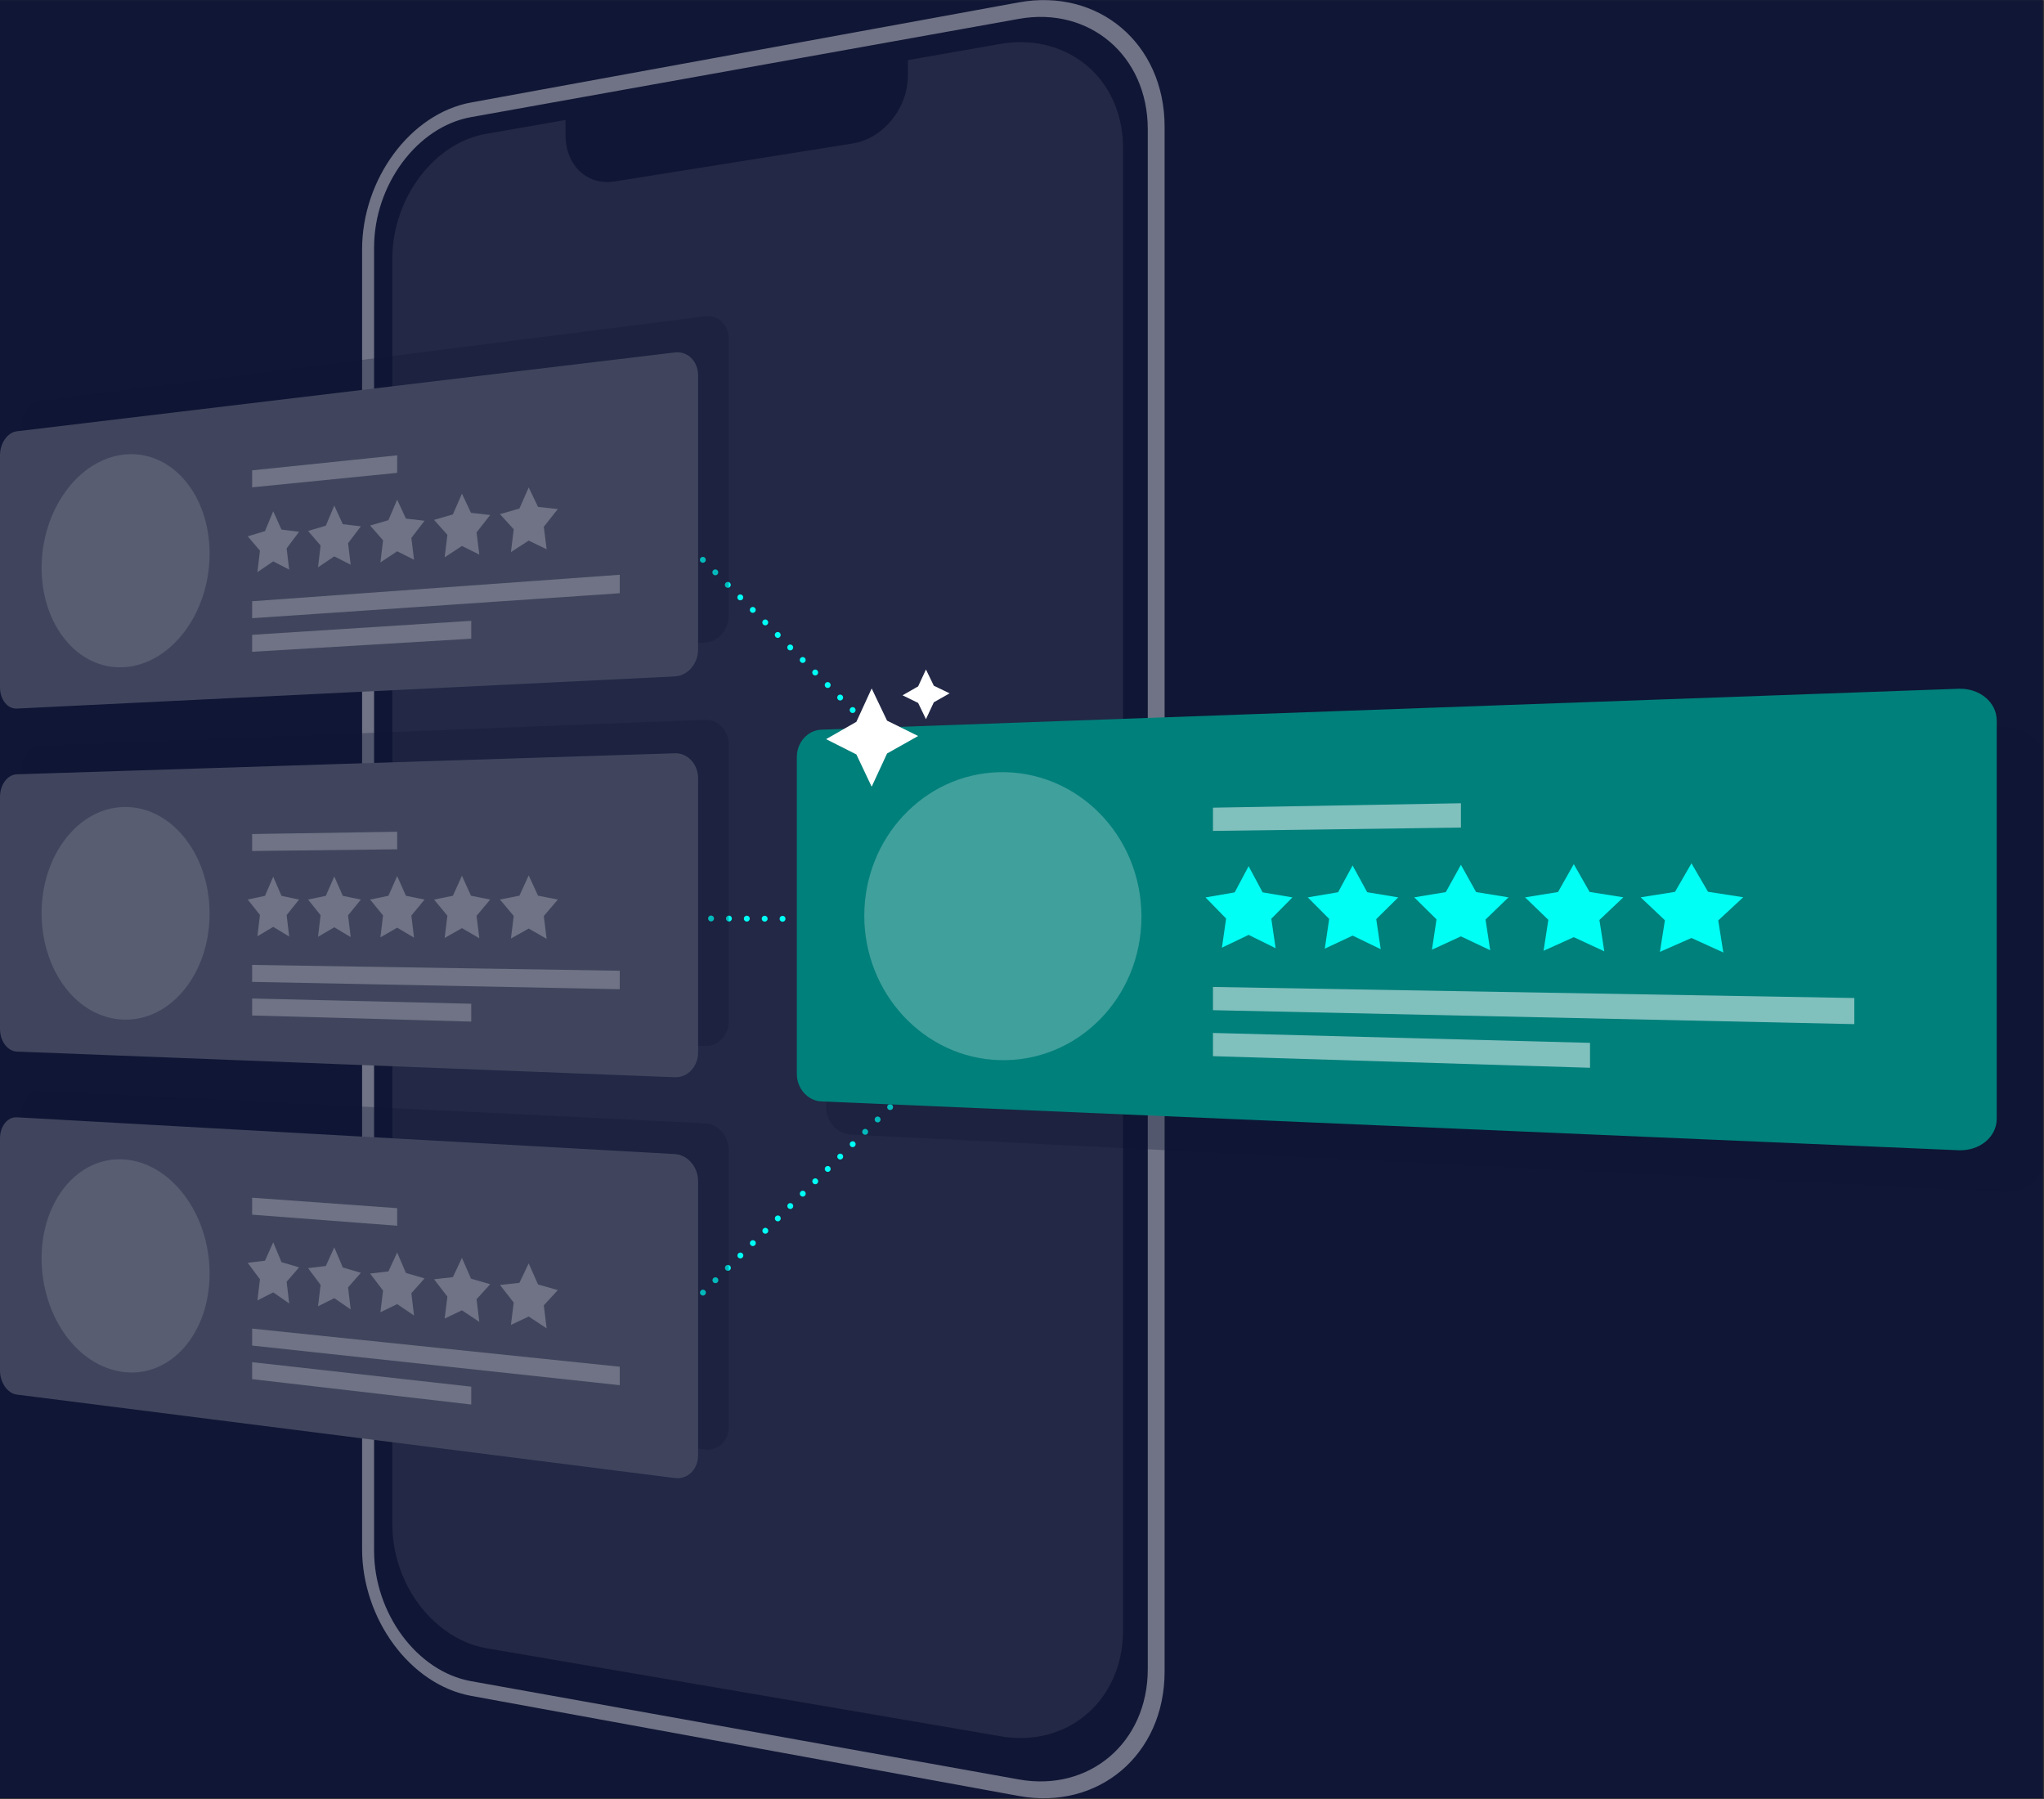 <svg xmlns="http://www.w3.org/2000/svg" id="Layer_1" data-name="Layer 1" viewBox="0.0 0.0 733.0 645.0" width="732.63" height="644.73">
  <rect x="0.0" y="0.0" width="733.0" height="645.0" fill="#333333" stroke="none"/>
  <rect y="0" width="732.63" height="644.73" style="fill: #101635; stroke-width: 0px;" />
  <g>
    <g>
      <path d="M365.37,6.74c25.23-4.53,46.23,13.14,46.23,39.57h0v552.12c0,26.43-21,44.09-46.23,39.57l-196.46-35.24c-19.39-3.48-34.75-24.37-34.76-46.74V88.71c0-22.37,15.37-43.26,34.76-46.74h0S365.37,6.74,365.37,6.74M365.37.82l-196.46,35.9c-21.81,4.01-39.04,27.52-39.06,52.66v465.99c.02,25.13,17.25,48.64,39.06,52.66l196.46,35.9c28.47,5.17,52.24-14.7,52.27-44.56V45.38c-.03-29.87-23.79-49.73-52.27-44.56Z" style="fill: #707386; stroke-width: 0px;" />
      <path d="M402.74,53.04v531.97c-.26,25.07-20.31,41.79-44.2,37.46l-184.02-31.5c-5.99-1-11.84-3.79-16.98-8.05-10.4-8.49-16.8-22.3-16.85-36.2V92.31c.2-21.48,15.14-41.3,33.79-44.37l28.32-4.95v5.8c.14,7.8,4.42,14.07,10.88,15.88,2.13.61,4.41.73,6.71.36l85.32-13.6c10.78-1.64,19.7-12.36,19.86-23.99v-5.92l33.07-5.78c11.13-1.97,21.98.54,30.3,7.09,8.79,6.92,13.82,17.88,13.8,30.22Z" style="fill: #cfd0d7; isolation: isolate; opacity: .1; stroke-width: 0px;" />
    </g>
    <g>
      <g>
        <line x1="363.96" y1="312.93" x2="363.96" y2="312.93" style="fill: none; stroke: #00fff5; stroke-linecap: round; stroke-linejoin: round; stroke-width: 2.11px;" />
        <line x1="359.49" y1="308.44" x2="240.89" y2="189.51" style="fill: none; stroke: #00fff5; stroke-dasharray: 0 0 0 6.34; stroke-linecap: round; stroke-linejoin: round; stroke-width: 2.11px;" />
        <line x1="238.65" y1="187.27" x2="238.65" y2="187.27" style="fill: none; stroke: #00fff5; stroke-linecap: round; stroke-linejoin: round; stroke-width: 2.11px;" />
      </g>
      <g>
        <line x1="238.65" y1="476.75" x2="238.65" y2="476.75" style="fill: none; stroke: #00fff5; stroke-linecap: round; stroke-linejoin: round; stroke-width: 2.11px;" />
        <line x1="243.13" y1="472.31" x2="361.73" y2="354.79" style="fill: none; stroke: #00fff5; stroke-dasharray: 0 0 0 6.3; stroke-linecap: round; stroke-linejoin: round; stroke-width: 2.11px;" />
        <line x1="363.96" y1="352.57" x2="363.96" y2="352.57" style="fill: none; stroke: #00fff5; stroke-linecap: round; stroke-linejoin: round; stroke-width: 2.11px;" />
      </g>
      <g>
        <line x1="363.96" y1="329.75" x2="363.96" y2="329.75" style="fill: none; stroke: #00fff5; stroke-linecap: round; stroke-linejoin: round; stroke-width: 2.11px;" />
        <line x1="357.55" y1="329.73" x2="238.96" y2="329.23" style="fill: none; stroke: #00fff5; stroke-dasharray: 0 0 0 6.41; stroke-linecap: round; stroke-linejoin: round; stroke-width: 2.11px;" />
        <line x1="235.75" y1="329.22" x2="235.75" y2="329.22" style="fill: none; stroke: #00fff5; stroke-linecap: round; stroke-linejoin: round; stroke-width: 2.11px;" />
      </g>
    </g>
    <g>
      <path d="M718.71,427.32l-413.57-20.54c-4.93-.24-8.9-4.71-8.9-9.98v-114.35c0-5.27,3.97-9.65,8.9-9.8l413.57-12.1c7.66-.22,13.92,4.96,13.92,11.59v143.86c0,6.63-6.25,11.69-13.92,11.31Z" style="fill: #101635; opacity: .3; stroke-width: 0px;" />
      <path d="M702.35,412.4l-407.81-17.51c-4.86-.21-8.79-4.62-8.79-9.86v-113.64c0-5.23,3.92-9.62,8.79-9.79l407.81-14.67c7.55-.27,13.7,4.84,13.7,11.41v142.74c0,6.58-6.16,11.64-13.7,11.32Z" style="fill: #00807b; stroke-width: 0px;" />
      <g>
        <path d="M447.77,310.55l5.02,9.38,10.7,1.81-7.58,7.65,1.54,10.57-9.68-4.78-9.58,4.59,1.51-10.45-7.39-7.57,10.46-1.81,5-9.4Z" style="fill: #00fff5; stroke-width: 0px;" />
        <path d="M485.06,310.31l5.23,9.57,11.14,1.85-7.9,7.8,1.61,10.78-10.08-4.87-9.98,4.68,1.58-10.66-7.69-7.73,10.88-1.84,5.2-9.59Z" style="fill: #00fff5; stroke-width: 0px;" />
        <path d="M523.9,310.06l5.45,9.77,11.61,1.89-8.23,7.96,1.67,11.01-10.5-4.98-10.39,4.78,1.64-10.88-8-7.89,11.33-1.88,5.42-9.79Z" style="fill: #00fff5; stroke-width: 0px;" />
        <path d="M564.37,309.8l5.68,9.98,12.1,1.93-8.58,8.13,1.75,11.24-10.95-5.08-10.83,4.88,1.71-11.1-8.34-8.05,11.81-1.92,5.65-9.99Z" style="fill: #00fff5; stroke-width: 0px;" />
        <path d="M606.58,309.53l5.93,10.19,12.63,1.97-8.96,8.31,1.82,11.49-11.43-5.2-11.3,4.98,1.78-11.34-8.7-8.22,12.32-1.96,5.9-10.21Z" style="fill: #00fff5; stroke-width: 0px;" />
      </g>
      <g style="opacity: .5;">
        <g style="opacity: .5;">
          <path d="M409.33,328.64c0,29.34-23.24,52.36-51.1,51.44-27-.89-48.29-24.06-48.29-51.78s21.29-50.75,48.29-51.45c27.86-.72,51.1,22.46,51.1,51.79Z" style="fill: #fff; stroke-width: 0px;" />
        </g>
        <polygon points="664.98 367.18 434.98 362.18 434.98 353.85 664.98 357.81 664.98 367.18" style="fill: #fff; stroke-width: 0px;" />
        <polygon points="570.2 382.83 434.98 378.67 434.98 370.34 570.2 373.89 570.2 382.83" style="fill: #fff; stroke-width: 0px;" />
        <polygon points="523.9 296.71 434.98 297.9 434.98 289.57 523.9 287.98 523.9 296.71" style="fill: #fff; stroke-width: 0px;" />
      </g>
    </g>
    <g>
      <path d="M252.89,519.69l-238.89-28.61c-3.38-.41-6.12-4.27-6.12-8.64v-83.73c0-4.37,2.73-7.78,6.12-7.61l238.89,11.66c4.65.23,8.45,4.59,8.45,9.75v98.86c0,5.16-3.79,8.89-8.45,8.33Z" style="fill: #101635; opacity: .3; stroke-width: 0px;" />
      <path d="M242.02,529.94L6.05,500.01c-3.35-.42-6.05-4.29-6.05-8.63v-83.26c0-4.34,2.7-7.72,6.05-7.53l235.97,13.18c4.59.26,8.33,4.62,8.33,9.74v98.2c0,5.12-3.74,8.8-8.33,8.22Z" style="fill: #40455d; stroke-width: 0px;" />
      <g>
        <path d="M97.99,445.42l2.96,7.1,6.3,1.87-4.46,5.17.91,7.77-5.71-3.97-5.67,2.87.9-7.55-4.38-5.91,6.19-.77,2.95-6.59Z" style="fill: #707386; stroke-width: 0px;" />
        <path d="M119.88,447.22l3.05,7.21,6.48,1.91-4.59,5.24.94,7.89-5.88-4.03-5.83,2.9.92-7.66-4.5-6.01,6.37-.77,3.04-6.68Z" style="fill: #707386; stroke-width: 0px;" />
        <path d="M142.43,449.08l3.14,7.32,6.68,1.95-4.73,5.31.96,8-6.05-4.1-6.01,2.93.95-7.77-4.64-6.1,6.56-.78,3.13-6.77Z" style="fill: #707386; stroke-width: 0px;" />
        <path d="M165.66,451l3.24,7.44,6.88,1.99-4.88,5.39.99,8.13-6.24-4.17-6.19,2.97.98-7.88-4.78-6.2,6.76-.78,3.23-6.87Z" style="fill: #707386; stroke-width: 0px;" />
        <path d="M189.6,452.97l3.34,7.55,7.1,2.03-5.03,5.46,1.02,8.25-6.43-4.25-6.38,3.01,1.01-8-4.93-6.3,6.97-.78,3.33-6.97Z" style="fill: #707386; stroke-width: 0px;" />
      </g>
      <g style="opacity: .5;">
        <g style="opacity: .5;">
          <path d="M75.16,456.61c0,21.5-13.93,37.29-30.75,35.31s-29.49-20.19-29.49-40.81,13.05-36.49,29.49-35.42c16.82,1.09,30.75,19.42,30.75,40.93Z" style="fill: #9fa2ae; stroke-width: 0px;" />
        </g>
        <polygon points="222.24 496.63 90.42 482.43 90.42 476.35 222.24 490.02 222.24 496.63" style="fill: #9fa2ae; stroke-width: 0px;" />
        <polygon points="168.99 503.57 90.42 494.47 90.42 488.39 168.99 497.17 168.99 503.57" style="fill: #9fa2ae; stroke-width: 0px;" />
        <polygon points="142.43 439.46 90.42 435.5 90.42 429.42 142.43 433.17 142.43 439.46" style="fill: #9fa2ae; stroke-width: 0px;" />
      </g>
    </g>
    <g>
      <path d="M252.89,375.02l-238.89-7.64c-3.38-.11-6.12-3.74-6.12-8.11v-83.73c0-4.37,2.73-8.02,6.12-8.15l238.89-9.32c4.65-.18,8.45,3.85,8.45,9.01v98.86c0,5.16-3.79,9.22-8.45,9.07Z" style="fill: #101635; opacity: .3; stroke-width: 0px;" />
      <path d="M242.02,386.23l-235.97-9.21c-3.35-.13-6.05-3.76-6.05-8.1v-83.26c0-4.34,2.7-7.95,6.05-8.06l235.97-7.54c4.59-.15,8.33,3.89,8.33,9.01v98.2c0,5.12-3.74,9.13-8.33,8.95Z" style="fill: #40455d; stroke-width: 0px;" />
      <g>
        <path d="M97.99,314.35l2.96,6.84,6.3,1.32-4.46,5.56.91,7.69-5.71-3.46-5.67,3.36.9-7.63-4.38-5.53,6.19-1.32,2.95-6.85Z" style="fill: #707386; stroke-width: 0px;" />
        <path d="M119.88,314.24l3.05,6.94,6.48,1.34-4.59,5.65.94,7.8-5.88-3.52-5.83,3.41.92-7.74-4.5-5.61,6.37-1.33,3.04-6.95Z" style="fill: #707386; stroke-width: 0px;" />
        <path d="M142.43,314.11l3.14,7.05,6.68,1.36-4.73,5.73.96,7.92-6.05-3.57-6.01,3.46.95-7.85-4.64-5.69,6.56-1.35,3.13-7.05Z" style="fill: #707386; stroke-width: 0px;" />
        <path d="M165.66,313.99l3.24,7.15,6.88,1.38-4.88,5.82.99,8.04-6.24-3.62-6.19,3.51.98-7.97-4.78-5.78,6.76-1.37,3.23-7.16Z" style="fill: #707386; stroke-width: 0px;" />
        <path d="M189.6,313.86l3.34,7.26,7.1,1.4-5.03,5.91,1.02,8.16-6.43-3.68-6.38,3.57,1.01-8.09-4.93-5.87,6.97-1.4,3.33-7.27Z" style="fill: #707386; stroke-width: 0px;" />
      </g>
      <g style="opacity: .5;">
        <g style="opacity: .5;">
          <path d="M75.16,327.55c0,21.5-13.93,38.51-30.75,38.01s-29.49-17.6-29.49-38.22,13.05-37.64,29.49-38.01c16.82-.39,30.75,16.72,30.75,38.23Z" style="fill: #9fa2ae; stroke-width: 0px;" />
        </g>
        <polygon points="222.24 354.66 90.42 352.03 90.42 345.95 222.24 348.04 222.24 354.66" style="fill: #9fa2ae; stroke-width: 0px;" />
        <polygon points="168.99 366.27 90.42 364.07 90.42 357.99 168.99 359.87 168.99 366.27" style="fill: #9fa2ae; stroke-width: 0px;" />
        <polygon points="142.43 304.49 90.42 305.1 90.42 299.02 142.43 298.2 142.43 304.49" style="fill: #9fa2ae; stroke-width: 0px;" />
      </g>
    </g>
    <g>
      <path d="M252.89,230.35l-238.89,13.34c-3.38.19-6.12-3.2-6.12-7.57v-83.73c0-4.37,2.73-8.26,6.12-8.69l238.89-30.3c4.65-.59,8.45,3.11,8.45,8.27v98.86c0,5.16-3.79,9.55-8.45,9.81Z" style="fill: #101635; opacity: .3; stroke-width: 0px;" />
      <path d="M242.02,242.51L6.05,254.03c-3.35.16-6.05-3.23-6.05-7.57v-83.26c0-4.34,2.7-8.19,6.05-8.59l235.97-28.27c4.59-.55,8.33,3.16,8.33,8.28v98.2c0,5.12-3.74,9.46-8.33,9.68Z" style="fill: #40455d; stroke-width: 0px;" />
      <g>
        <path d="M97.99,183.29l2.96,6.58,6.3.77-4.46,5.96.91,7.61-5.71-2.96-5.67,3.86.9-7.7-4.38-5.14,6.19-1.86,2.95-7.11Z" style="fill: #707386; stroke-width: 0px;" />
        <path d="M119.88,181.25l3.05,6.67,6.48.77-4.59,6.05.94,7.72-5.88-3-5.83,3.92.92-7.82-4.5-5.21,6.37-1.89,3.04-7.21Z" style="fill: #707386; stroke-width: 0px;" />
        <path d="M142.43,179.15l3.14,6.77,6.68.77-4.73,6.15.96,7.84-6.05-3.04-6.01,3.99.95-7.93-4.64-5.29,6.56-1.93,3.13-7.33Z" style="fill: #707386; stroke-width: 0px;" />
        <path d="M165.66,176.98l3.24,6.87,6.88.78-4.88,6.24.99,7.95-6.24-3.08-6.19,4.06.98-8.06-4.78-5.36,6.76-1.97,3.23-7.44Z" style="fill: #707386; stroke-width: 0px;" />
        <path d="M189.6,174.75l3.34,6.97,7.1.78-5.03,6.35,1.02,8.07-6.43-3.12-6.38,4.13,1.01-8.18-4.93-5.43,6.97-2.01,3.33-7.56Z" style="fill: #707386; stroke-width: 0px;" />
      </g>
      <g style="opacity: .5;">
        <g style="opacity: .5;">
          <path d="M75.16,198.49c0,21.5-13.93,39.74-30.75,40.71-16.44.95-29.49-15.01-29.49-35.63s13.05-38.78,29.49-40.6c16.82-1.86,30.75,14.02,30.75,35.53Z" style="fill: #9fa2ae; stroke-width: 0px;" />
        </g>
        <polygon points="222.24 212.68 90.42 221.63 90.42 215.55 222.24 206.06 222.24 212.68" style="fill: #9fa2ae; stroke-width: 0px;" />
        <polygon points="168.99 228.98 90.42 233.67 90.42 227.59 168.99 222.57 168.99 228.98" style="fill: #9fa2ae; stroke-width: 0px;" />
        <polygon points="142.43 169.52 90.42 174.7 90.42 168.62 142.43 163.23 142.43 169.52" style="fill: #9fa2ae; stroke-width: 0px;" />
      </g>
    </g>
    <path d="M329.25,246.09l2.81-6.06,2.82,5.81,5.66,2.73-5.66,3.21-2.82,6.05-2.81-5.82-5.59-2.73,5.59-3.2ZM307.11,258.77l5.48-11.95,5.52,11.54,11.14,5.51-11.14,6.27-5.52,11.91-5.48-11.57-10.86-5.48,10.86-6.22Z" style="fill: #fff; stroke-width: 0px;" />
  </g>
</svg>